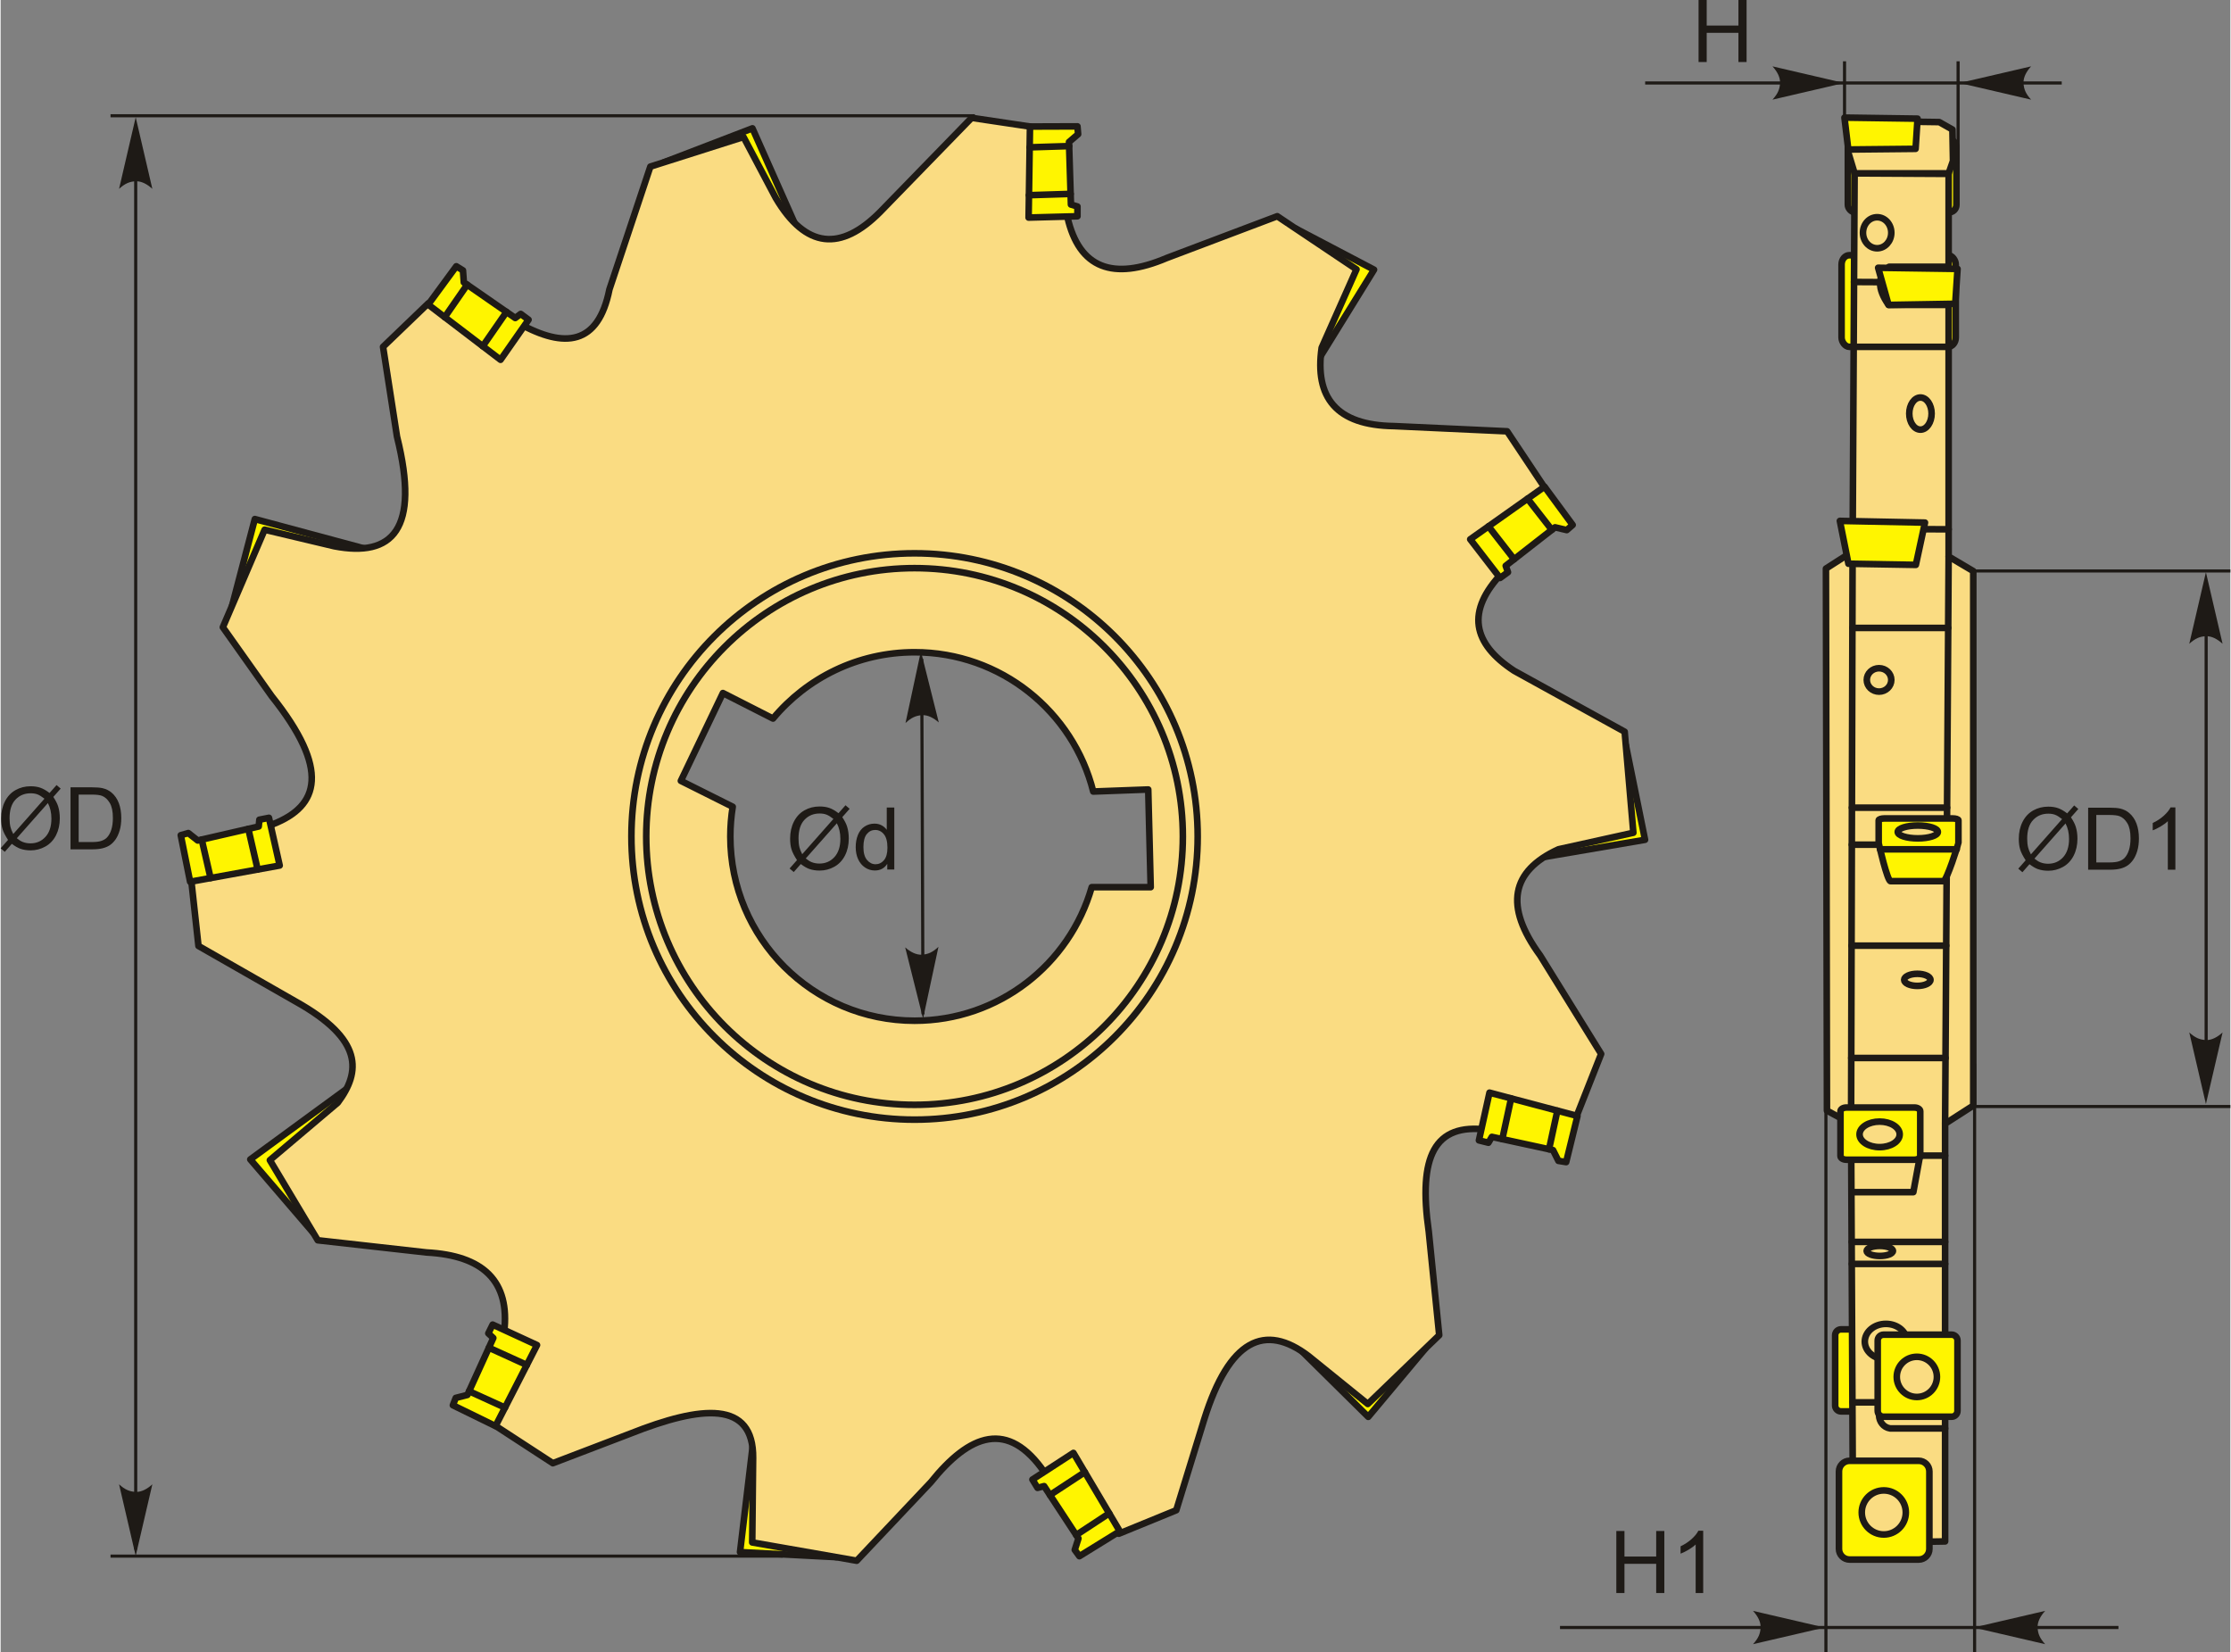<?xml version="1.0" encoding="UTF-8"?>
<!DOCTYPE svg PUBLIC "-//W3C//DTD SVG 1.1//EN" "http://www.w3.org/Graphics/SVG/1.1/DTD/svg11.dtd">
<!-- Creator: CorelDRAW 2018 (64-Bit) -->
<svg xmlns="http://www.w3.org/2000/svg" xml:space="preserve" width="1688px" height="1250px" version="1.1" style="shape-rendering:geometricPrecision; text-rendering:geometricPrecision; image-rendering:optimizeQuality; fill-rule:evenodd; clip-rule:evenodd"
viewBox="0 0 1752.73 1298.68"
 xmlns:xlink="http://www.w3.org/1999/xlink">
 <rect x="0" y="0" width="1752.73" height="1298.68" fill="#808080" stroke="none"/>
 <defs>
  <style type="text/css">
   <![CDATA[
    .str0 {stroke:#1E1A16;stroke-width:2.45;stroke-miterlimit:22.926}
    .str1 {stroke:#1E1A16;stroke-width:5.19;stroke-linecap:round;stroke-linejoin:round;stroke-miterlimit:22.926}
    .fil1 {fill:none}
    .fil3 {fill:#FFF500}
    .fil4 {fill:#FADC82}
    .fil0 {fill:#1E1A16;fill-rule:nonzero}
    .fil2 {fill:#1E1A16;fill-rule:nonzero}
   ]]>
  </style>
 </defs>
 <g id="Layer_x0020_1">
  <g id="_2022055981168">
   <polygon class="fil0" points="1334.7,48.75 1334.7,0 1341.1,0 1341.1,20.09 1366.04,20.09 1366.04,0 1372.44,0 1372.44,48.75 1366.04,48.75 1366.04,25.8 1341.1,25.8 1341.1,48.75 "/>
   <line class="fil1 str0" x1="1449.44" y1="99.82" x2="1449.44" y2= "48.19" />
   <line class="fil1 str0" x1="1538.71" y1="129.03" x2="1538.71" y2= "48.19" />
   <line class="fil1 str0" x1="1620.18" y1="65.22" x2="1292.72" y2= "65.22" />
   <path id="стрелка.cdr" class="fil2" d="M1539.82 65.24l56.28 -13.09c-3.68,4.05 -6.14,8.53 -5.96,13.07 0.2,4.84 1.74,8.48 5.96,13.11l-56.28 -13.09z"/>
   <path id="стрелка.cdr_0" class="fil2" d="M1449.07 65.24l-56.27 -13.09c3.68,4.05 6.14,8.53 5.96,13.07 -0.21,4.84 -1.75,8.48 -5.96,13.11l56.27 -13.09z"/>
   <line class="fil1 str0" x1="1434.81" y1="852.75" x2="1434.81" y2= "1298.68" />
   <line class="fil1 str0" x1="1551.68" y1="835.97" x2="1551.68" y2= "1298.68" />
   <polygon class="fil0" points="1270.05,1252.11 1270.05,1203.36 1276.45,1203.36 1276.45,1223.44 1301.39,1223.44 1301.39,1203.36 1307.8,1203.36 1307.8,1252.11 1301.39,1252.11 1301.39,1229.16 1276.45,1229.16 1276.45,1252.11 "/>
   <path id="1" class="fil0" d="M1338.34 1252.11l-5.93 0 0 -38.15c-1.42,1.38 -3.3,2.76 -5.61,4.13 -2.32,1.37 -4.41,2.4 -6.25,3.08l0 -5.78c3.31,-1.57 6.21,-3.48 8.7,-5.72 2.48,-2.24 4.24,-4.41 5.28,-6.52l3.81 0 0 48.96z"/>
   <line class="fil1 str0" x1="1664.76" y1="1279.21" x2="1225.78" y2= "1279.21" />
   <path id="стрелка.cdr_1" class="fil2" d="M1550.88 1279.23l56.27 -13.09c-3.68,4.05 -6.14,8.53 -5.95,13.07 0.2,4.84 1.74,8.48 5.95,13.1l-56.27 -13.08z"/>
   <path id="стрелка.cdr_2" class="fil2" d="M1433.78 1279.23l-56.28 -13.09c3.68,4.05 6.15,8.53 5.96,13.07 -0.2,4.84 -1.74,8.48 -5.96,13.1l56.28 -13.08z"/>
   <path class="fil0" d="M1624.45 639.3l5.52 -6.23 3.24 2.79 -5.78 6.55c1.87,2.84 3.13,5.31 3.79,7.45 0.87,2.79 1.31,5.92 1.31,9.37 0,4.99 -1,9.44 -2.99,13.34 -2,3.91 -4.8,6.85 -8.4,8.85 -3.61,1.99 -7.44,2.99 -11.5,2.99 -3.02,0 -5.76,-0.43 -8.21,-1.29 -1.89,-0.67 -4.09,-1.95 -6.62,-3.84l-5.55 6.29 -3.24 -2.8 5.8 -6.58c-2.15,-3.3 -3.59,-6.11 -4.31,-8.45 -0.73,-2.34 -1.09,-5.15 -1.09,-8.43 0,-5.01 0.99,-9.47 2.97,-13.37 1.97,-3.91 4.74,-6.88 8.31,-8.9 3.56,-2.01 7.53,-3.02 11.9,-3.02 2.94,0 5.52,0.4 7.72,1.19 2.21,0.78 4.58,2.14 7.13,4.09zm-3.99 4.51c-2.08,-1.65 -3.87,-2.77 -5.42,-3.37 -1.54,-0.61 -3.35,-0.9 -5.43,-0.9 -4.8,0 -8.76,1.65 -11.89,4.94 -3.13,3.29 -4.69,8.2 -4.69,14.74 0,2.56 0.23,4.85 0.72,6.84 0.34,1.49 1.08,3.31 2.19,5.48l24.52 -27.73zm2.7 3.42l-24.44 27.64c1.7,1.39 3.26,2.37 4.68,2.92 1.86,0.74 3.87,1.11 6.04,1.11 4.78,0 8.71,-1.71 11.82,-5.12 3.11,-3.42 4.66,-8.21 4.66,-14.36 0,-4.62 -0.92,-8.67 -2.76,-12.19z"/>
   <path id="1" class="fil0" d="M1640.94 683.59l0 -48.75 16.63 0c3.75,0 6.62,0.23 8.6,0.69 2.76,0.65 5.12,1.82 7.07,3.5 2.55,2.18 4.45,4.95 5.71,8.33 1.27,3.38 1.9,7.25 1.9,11.6 0,3.7 -0.43,6.98 -1.28,9.84 -0.85,2.85 -1.96,5.23 -3.29,7.1 -1.35,1.87 -2.81,3.35 -4.41,4.41 -1.58,1.08 -3.5,1.9 -5.75,2.46 -2.26,0.55 -4.84,0.82 -7.76,0.82l-17.42 0zm6.41 -5.72l10.29 0c3.18,0 5.67,-0.29 7.48,-0.89 1.81,-0.6 3.25,-1.44 4.33,-2.53 1.5,-1.54 2.68,-3.6 3.52,-6.19 0.85,-2.58 1.27,-5.72 1.27,-9.41 0,-5.1 -0.83,-9.03 -2.48,-11.77 -1.65,-2.75 -3.66,-4.59 -6.03,-5.52 -1.71,-0.67 -4.46,-1 -8.26,-1l-10.12 0 0 37.31z"/>
   <path id="2" class="fil0" d="M1709.51 683.59l-5.93 0 0 -38.15c-1.43,1.39 -3.3,2.76 -5.62,4.13 -2.31,1.37 -4.4,2.41 -6.25,3.09l0 -5.79c3.32,-1.57 6.22,-3.47 8.7,-5.72 2.48,-2.23 4.25,-4.4 5.28,-6.51l3.82 0 0 48.95z"/>
   <line class="fil1 str0" x1="1545.92" y1="448.78" x2="1752.73" y2= "448.78" />
   <line class="fil1 str0" x1="1545.92" y1="869.71" x2="1752.73" y2= "869.71" />
   <line class="fil1 str0" x1="1733.7" y1="485.16" x2="1733.7" y2= "839.45" />
   <path id="стрелка.cdr_3" class="fil2" d="M1733.52 449.74l13.09 56.27c-4.04,-3.68 -8.53,-6.14 -13.07,-5.96 -4.83,0.21 -8.48,1.75 -13.1,5.96l13.08 -56.27z"/>
   <path id="стрелка.cdr_4" class="fil2" d="M1733.52 867.78l13.09 -56.27c-4.04,3.68 -8.53,6.14 -13.07,5.96 -4.83,-0.21 -8.48,-1.75 -13.1,-5.96l13.08 56.27z"/>
   <g>
    <path class="fil0" d="M38.44 623.28l5.51 -6.23 3.25 2.79 -5.79 6.55c1.88,2.84 3.14,5.31 3.8,7.44 0.87,2.79 1.3,5.93 1.3,9.38 0,4.99 -1,9.44 -2.98,13.34 -2.01,3.91 -4.8,6.84 -8.41,8.84 -3.61,2 -7.44,3 -11.49,3 -3.02,0 -5.77,-0.43 -8.22,-1.3 -1.88,-0.66 -4.08,-1.95 -6.61,-3.83l-5.55 6.29 -3.25 -2.81 5.81 -6.57c-2.16,-3.3 -3.6,-6.11 -4.31,-8.45 -0.74,-2.34 -1.1,-5.15 -1.1,-8.43 0,-5.01 0.99,-9.47 2.97,-13.37 1.98,-3.92 4.74,-6.88 8.32,-8.9 3.56,-2.01 7.52,-3.02 11.89,-3.02 2.95,0 5.52,0.4 7.72,1.18 2.21,0.79 4.59,2.15 7.14,4.1zm-3.99 4.5c-2.08,-1.64 -3.88,-2.76 -5.43,-3.37 -1.54,-0.6 -3.35,-0.89 -5.43,-0.89 -4.79,0 -8.76,1.64 -11.88,4.93 -3.14,3.29 -4.7,8.21 -4.7,14.75 0,2.56 0.24,4.85 0.72,6.84 0.35,1.48 1.08,3.31 2.19,5.48l24.53 -27.74zm2.69 3.43l-24.43 27.64c1.69,1.39 3.26,2.37 4.67,2.92 1.87,0.74 3.88,1.1 6.05,1.1 4.77,0 8.7,-1.7 11.81,-5.12 3.12,-3.41 4.67,-8.2 4.67,-14.35 0,-4.62 -0.92,-8.67 -2.77,-12.19z"/>
    <path id="1" class="fil0" d="M54.93 667.57l0 -48.75 16.63 0c3.75,0 6.61,0.23 8.59,0.69 2.76,0.65 5.12,1.82 7.08,3.5 2.55,2.18 4.45,4.94 5.71,8.33 1.26,3.38 1.89,7.25 1.89,11.59 0,3.7 -0.42,6.98 -1.28,9.84 -0.85,2.86 -1.95,5.23 -3.29,7.11 -1.35,1.87 -2.81,3.35 -4.4,4.41 -1.59,1.08 -3.51,1.9 -5.75,2.45 -2.26,0.56 -4.85,0.83 -7.77,0.83l-17.41 0zm6.4 -5.72l10.29 0c3.18,0 5.68,-0.29 7.49,-0.9 1.8,-0.6 3.24,-1.44 4.32,-2.53 1.51,-1.53 2.69,-3.59 3.53,-6.18 0.84,-2.59 1.27,-5.72 1.27,-9.41 0,-5.1 -0.83,-9.03 -2.48,-11.78 -1.66,-2.74 -3.67,-4.58 -6.04,-5.51 -1.71,-0.67 -4.46,-1 -8.26,-1l-10.12 0 0 37.31z"/>
    <line class="fil1 str0" x1="765.81" y1="90.99" x2="86.38" y2= "90.99" />
    <line class="fil1 str0" x1="614.82" y1="1223.1" x2="86.38" y2= "1223.1" />
    <line class="fil1 str0" x1="106.17" y1="107.8" x2="106.17" y2= "1217.98" />
    <path id="стрелка.cdr_5" class="fil2" d="M106.17 92.17l13.09 56.27c-4.04,-3.68 -8.53,-6.14 -13.07,-5.96 -4.83,0.21 -8.48,1.75 -13.1,5.96l13.08 -56.27z"/>
    <path id="стрелка.cdr_6" class="fil2" d="M106.17 1222.94l13.09 -56.28c-4.04,3.68 -8.53,6.14 -13.07,5.96 -4.83,-0.21 -8.48,-1.75 -13.1,-5.96l13.08 56.28z"/>
    <line class="fil1 str0" x1="725.05" y1="797.16" x2="724.02" y2= "517.79" />
    <path id="стрелка.cdr_7" class="fil2" d="M723.4 511.82l14.06 56.04c-4.11,-3.61 -8.63,-5.99 -13.17,-5.73 -4.83,0.29 -8.45,1.89 -13,6.18l12.11 -56.49z"/>
    <path id="стрелка.cdr_8" class="fil2" d="M725.1 800.68l-14.06 -56.04c4.1,3.61 8.63,6 13.17,5.73 4.83,-0.29 8.44,-1.89 12.99,-6.18l-12.1 56.49z"/>
    <path class="fil0" d="M658.62 639.16l5.51 -6.23 3.25 2.79 -5.78 6.55c1.87,2.84 3.13,5.31 3.79,7.45 0.87,2.79 1.31,5.92 1.31,9.37 0,4.99 -1,9.44 -2.99,13.35 -2,3.9 -4.8,6.84 -8.4,8.84 -3.61,1.99 -7.44,2.99 -11.5,2.99 -3.02,0 -5.76,-0.43 -8.21,-1.29 -1.89,-0.67 -4.09,-1.95 -6.62,-3.84l-5.55 6.29 -3.25 -2.8 5.81 -6.57c-2.15,-3.31 -3.59,-6.12 -4.31,-8.46 -0.73,-2.34 -1.09,-5.15 -1.09,-8.43 0,-5 0.99,-9.46 2.97,-13.37 1.97,-3.91 4.74,-6.88 8.31,-8.9 3.56,-2 7.53,-3.01 11.9,-3.01 2.94,0 5.51,0.39 7.72,1.18 2.21,0.78 4.58,2.14 7.13,4.09zm-3.99 4.51c-2.08,-1.65 -3.87,-2.77 -5.43,-3.37 -1.53,-0.6 -3.34,-0.9 -5.42,-0.9 -4.8,0 -8.77,1.65 -11.89,4.94 -3.13,3.29 -4.69,8.2 -4.69,14.74 0,2.56 0.23,4.86 0.71,6.84 0.35,1.49 1.08,3.32 2.19,5.48l24.53 -27.73zm2.7 3.43l-24.44 27.63c1.7,1.39 3.26,2.37 4.67,2.93 1.87,0.73 3.88,1.1 6.05,1.1 4.77,0 8.71,-1.71 11.82,-5.12 3.11,-3.42 4.66,-8.21 4.66,-14.36 0,-4.62 -0.92,-8.67 -2.76,-12.18z"/>
    <path id="1" class="fil0" d="M696.95 683.46l0 -4.49c-2.21,3.49 -5.47,5.23 -9.77,5.23 -2.79,0 -5.35,-0.77 -7.67,-2.32 -2.34,-1.55 -4.15,-3.71 -5.44,-6.48 -1.28,-2.78 -1.92,-5.97 -1.92,-9.58 0,-3.52 0.58,-6.71 1.74,-9.58 1.17,-2.86 2.91,-5.06 5.23,-6.58 2.32,-1.53 4.92,-2.29 7.79,-2.29 2.11,0 3.99,0.45 5.63,1.35 1.64,0.89 2.97,2.07 4.01,3.52l0 -17.54 5.93 0 0 48.76 -5.53 0zm-18.74 -17.63c0,4.52 0.95,7.89 2.84,10.12 1.89,2.24 4.13,3.35 6.7,3.35 2.6,0 4.8,-1.07 6.62,-3.2 1.81,-2.13 2.72,-5.39 2.72,-9.77 0,-4.81 -0.92,-8.35 -2.78,-10.61 -1.84,-2.26 -4.12,-3.38 -6.83,-3.38 -2.64,0 -4.84,1.08 -6.62,3.24 -1.76,2.17 -2.65,5.59 -2.65,10.25z"/>
    <g>
     <polygon class="fil3 str1" points="638.08,206.85 521.52,127.52 590.98,100.87 "/>
     <polygon class="fil3 str1" points="1017.94,311.78 1017.9,179.6 1079.6,211.98 "/>
     <polygon class="fil3 str1" points="1182.65,678.81 1277.52,585.67 1292.62,660.06 "/>
     <polygon class="fil3 str1" points="1003.89,1043.33 1119.97,1059.91 1075.05,1113.64 "/>
     <polygon class="fil3 str1" points="591.04,1137.59 656.86,1223.91 581.21,1219.95 "/>
     <polygon class="fil3 str1" points="292.27,840.99 245.8,969.03 196.25,911.3 "/>
     <polygon class="fil3 str1" points="311.26,437.95 181.97,476 199.82,407.98 "/>
     <path class="fil4 str1" d="M478.56 227.45l32.17 -96.5 73.23 -23.27 25.33 47.91c23.65,39.98 51.18,42.15 82.13,10.95l71.87 -73.92 45.85 6.84 29.43 71.18c9.24,40.53 35.93,50.05 78.03,32.17l86.92 -32.85 62.29 41.75 -27.38 61.6c-5.61,38.94 11.3,60.99 56.81,61.6l88.97 4.1 30.12 45.18 -33.54 65.7c-29.39,30.54 -23.77,55.93 8.9,77.34l86.92 47.91 6.84 79.4 -58.86 13c-37.16,17.04 -42.91,44.56 -14.37,83.5l47.91 77.34 -20.53 52.02 -69.13 7.53c-41.3,-5.26 -54.35,20.54 -45.86,80.08l8.22 81.44 -56.13 54.08 -46.54 -37.65c-34.36,-26.15 -62.37,-13.32 -82.13,49.96l-21.9 71.19 -45.17 18.47 -58.18 -47.9c-28.87,-42.14 -58.97,-30.66 -89.66,7.52l-58.18 61.6 -82.13 -14.37 0.68 -66.39c0.42,-45.29 -40.31,-41.44 -96.5,-19.16l-60.92 23.27 -45.17 -29.43 6.85 -73.24c5,-40.67 -16.64,-60.62 -60.92,-62.97l-85.55 -9.58 -37.65 -62.97 53.39 -45.17c18.13,-24.23 20.28,-49.68 -32.85,-79.39l-76.66 -43.81 -5.48 -49.96 64.34 -45.86c35.87,-14.16 44.91,-42.63 -1.37,-100.61l-38.33 -54.07 32.86 -76.66 54.75 13.01c45.58,8.74 67.58,-12.84 49.28,-86.24l-10.95 -70.5 35.59 -34.22 71.18 15.74c36.13,20.06 62.43,17.15 71.18,-26.69zm239.84 285.21c67.8,0 124.7,46.58 140.47,109.48l43.23 -1.6 1.94 76.78 -46.37 0c-17.31,60.6 -73.11,104.97 -139.27,104.97 -79.97,0 -144.81,-64.84 -144.81,-144.82 0,-7.95 0.65,-15.75 1.88,-23.35l-40.76 -20.38 33.05 -69.01 39.39 20.04c26.56,-31.84 66.54,-52.11 111.25,-52.11z"/>
     <circle class="fil1 str1" cx="718.4" cy="657.47" r="210.91"/>
     <circle class="fil1 str1" cx="718.4" cy="657.47" r="222.57"/>
     <g>
      <polygon class="fil3 str1" points="846.46,99.33 809.14,99.46 808.06,171.01 846.46,169.99 846.46,162.31 841.34,160.77 839.81,111.62 846.97,105.48 "/>
      <line class="fil1 str1" x1="808.9" y1="115.8" x2="839.91" y2= "114.83" />
      <line class="fil1 str1" x1="808.33" y1="153.42" x2="841.08" y2= "152.4" />
     </g>
     <g>
      <polygon class="fil3 str1" points="1235.73,412.6 1213.61,382.54 1155.2,423.88 1178.67,454.28 1184.88,449.75 1183.1,444.71 1221.88,414.47 1231.07,416.64 "/>
      <line class="fil1 str1" x1="1200.27" y1="391.98" x2="1219.35" y2= "416.45" />
      <line class="fil1 str1" x1="1169.56" y1="413.71" x2="1189.7" y2= "439.56" />
     </g>
     <g>
      <polygon class="fil3 str1" points="1230.61,913.41 1239.51,877.17 1170.35,858.82 1162.05,896.32 1169.5,898.18 1172.23,893.58 1220.29,903.98 1224.52,912.42 "/>
      <line class="fil1 str1" x1="1223.72" y1="872.98" x2="1217.16" y2= "903.3" />
      <line class="fil1 str1" x1="1187.35" y1="863.33" x2="1180.42" y2= "895.35" />
     </g>
     <g>
      <polygon class="fil3 str1" points="847.99,1223.16 879.74,1203.55 843.28,1141.98 811.07,1162.91 815.08,1169.46 820.25,1168.09 847.24,1209.2 844.34,1218.18 "/>
      <line class="fil1 str1" x1="871.41" y1="1189.49" x2="845.48" y2= "1206.52" />
      <line class="fil1 str1" x1="852.24" y1="1157.11" x2="824.85" y2= "1175.1" />
     </g>
     <g>
      <polygon class="fil3 str1" points="355.49,1104.5 389.01,1120.89 421.64,1057.21 386.76,1041.14 383.36,1048.02 387.27,1051.67 366.9,1096.42 357.75,1098.76 "/>
      <line class="fil1 str1" x1="396.46" y1="1106.36" x2="368.23" y2= "1093.5" />
      <line class="fil1 str1" x1="413.62" y1="1072.87" x2="383.8" y2= "1059.29" />
     </g>
     <g>
      <polygon class="fil3 str1" points="141.6,656.48 148.95,693.07 219.35,680.28 210.91,642.8 203.38,644.29 202.86,649.61 154.94,660.63 147.53,654.79 "/>
      <line class="fil1 str1" x1="165.02" y1="690.15" x2="158.07" y2= "659.91" />
      <line class="fil1 str1" x1="202.04" y1="683.42" x2="194.7" y2= "651.49" />
     </g>
     <g>
      <polygon class="fil3 str1" points="358.18,209.3 336.09,239.38 392.97,282.79 414.98,251.31 408.81,246.74 404.53,249.95 364.1,221.95 363.42,212.54 "/>
      <line class="fil1 str1" x1="349.07" y1="249.29" x2="366.74" y2= "223.78" />
      <line class="fil1 str1" x1="378.98" y1="272.12" x2="397.64" y2= "245.18" />
     </g>
    </g>
   </g>
   <g>
    <rect class="fil3 str1" x="1447.12" y="200.59" width="89.76" height="72.03" rx="6.14" ry="7.32"/>
    <rect class="fil3 str1" x="1452.06" y="109.43" width="85.32" height="57.48" rx="5.84" ry="5.84"/>
    <path class="fil3 str1" d="M1446.68 1044.87l53.51 0c2.53,0 4.59,2.07 4.59,4.6l0 55.3c0,2.53 -2.06,4.59 -4.59,4.59l-53.51 0c-2.53,0 -4.6,-2.06 -4.6,-4.59l0 -55.3c0,-2.53 2.07,-4.6 4.6,-4.6zm26.16 17.4c8.72,0 15.79,7.06 15.79,15.78 0,8.72 -7.07,15.79 -15.79,15.79 -8.71,0 -15.78,-7.07 -15.78,-15.79 0,-8.72 7.07,-15.78 15.78,-15.78z"/>
    <polygon class="fil4 str1" points="1528.5,1211.55 1456.17,1212.74 1454.59,883.23 1435.62,872.95 1434.83,446.9 1455.78,433.47 1457.36,136.26 1531.27,136.66 1531.27,437.42 1550.63,448.88 1550.63,869 1528.5,883.23 "/>
    <line class="fil1 str1" x1="1455.79" y1="1102.27" x2="1495.05" y2= "1102.27" />
    <path class="fil1 str1" d="M1528.5 1122.73l-43.24 0c-10.71,-1.65 -12.45,-18.35 0,-20.46"/>
    <ellipse class="fil4 str1" cx="1481.97" cy="1054.49" rx="16.59" ry="13.94"/>
    <line class="fil1 str1" x1="1528.5" y1="993.43" x2="1455.2" y2= "993.43" />
    <line class="fil1 str1" x1="1528.5" y1="976.12" x2="1455.1" y2= "976.12" />
    <ellipse class="fil4 str1" cx="1477.16" cy="983.23" rx="10.34" ry="3.95"/>
    <polyline class="fil1 str1" points="1454.89,937.02 1503.53,937.02 1508.67,909.06 "/>
    <line class="fil1 str1" x1="1528.5" y1="908.3" x2="1454.73" y2= "908.3" />
    <line class="fil1 str1" x1="1531.27" y1="437.42" x2="1528.5" y2= "883.23" />
    <line class="fil1 str1" x1="1455.78" y1="433.47" x2="1454.59" y2= "883.23" />
    <line class="fil1 str1" x1="1528.82" y1="831.57" x2="1454.73" y2= "831.57" />
    <line class="fil1 str1" x1="1529.37" y1="743.27" x2="1454.96" y2= "743.27" />
    <ellipse class="fil4 str1" cx="1506.65" cy="770.16" rx="10.35" ry="4.75"/>
    <line class="fil1 str1" x1="1455.25" y1="634.81" x2="1530.04" y2= "634.81" />
    <line class="fil1 str1" x1="1455.17" y1="663.92" x2="1529.86" y2= "663.92" />
    <line class="fil1 str1" x1="1455.62" y1="493.53" x2="1530.91" y2= "493.53" />
    <ellipse class="fil4 str1" cx="1476.57" cy="534.41" rx="9.63" ry="9.2"/>
    <ellipse class="fil4 str1" cx="1509.11" cy="325.07" rx="8.78" ry="12.63"/>
    <line class="fil1 str1" x1="1531.27" y1="416.04" x2="1455.87" y2= "415.64" />
    <line class="fil1 str1" x1="1531.27" y1="272.63" x2="1456.64" y2= "272.63" />
    <path class="fil1 str1" d="M1531.27 239.66l-47.21 0c-8.98,-12.84 -8.85,-22.83 0.43,-29.97l46.78 0"/>
    <line class="fil1 str1" x1="1477.46" y1="221.75" x2="1456.9" y2= "221.64" />
    <ellipse class="fil4 str1" cx="1475.07" cy="182.94" rx="11.13" ry="12.2"/>
    <path class="fil3 str1" d="M1453.43 1148.18l54.35 0c4.6,0 8.36,3.76 8.36,8.36l0 60.9c0,4.6 -3.76,8.36 -8.36,8.36l-54.35 0c-4.6,0 -8.36,-3.76 -8.36,-8.36l0 -60.9c0,-4.6 3.76,-8.36 8.36,-8.36zm26.87 23.28c9.56,0 17.32,7.76 17.32,17.32 0,9.56 -7.76,17.32 -17.32,17.32 -9.56,0 -17.32,-7.76 -17.32,-17.32 0,-9.56 7.76,-17.32 17.32,-17.32z"/>
    <path class="fil3 str1" d="M1480.12 1049.05l53.51 0c2.53,0 4.59,2.07 4.59,4.6l0 55.3c0,2.53 -2.06,4.59 -4.59,4.59l-53.51 0c-2.53,0 -4.6,-2.06 -4.6,-4.59l0 -55.3c0,-2.53 2.07,-4.6 4.6,-4.6zm26.16 17.39c8.72,0 15.79,7.07 15.79,15.79 0,8.72 -7.07,15.79 -15.79,15.79 -8.72,0 -15.78,-7.07 -15.78,-15.79 0,-8.72 7.06,-15.79 15.78,-15.79z"/>
    <path class="fil3 str1" d="M1450.86 870.51l53.51 0c2.53,0 4.59,1.32 4.59,2.92l0 35.18c0,1.61 -2.06,2.92 -4.59,2.92l-53.51 0c-2.53,0 -4.6,-1.31 -4.6,-2.92l0 -35.18c0,-1.6 2.07,-2.92 4.6,-2.92zm26.16 11.06c8.72,0 15.79,4.5 15.79,10.04 0,5.55 -7.07,10.04 -15.79,10.04 -8.71,0 -15.78,-4.49 -15.78,-10.04 0,-5.54 7.07,-10.04 15.78,-10.04z"/>
    <path class="fil3 str1" d="M1480.87 643.29l53.52 0c2.52,0 4.59,0.66 4.59,1.47l0 17.69c0,0.8 -9.29,30.15 -11.81,30.15l-41.55 0c-2.52,0 -9.34,-29.35 -9.34,-30.15l0 -17.69c0,-0.81 2.07,-1.47 4.59,-1.47zm26.17 5.56c8.72,0 15.78,2.26 15.78,5.05 0,2.79 -7.06,5.05 -15.78,5.05 -8.72,0 -15.79,-2.26 -15.79,-5.05 0,-2.79 7.07,-5.05 15.79,-5.05z"/>
    <line class="fil1 str1" x1="1477.4" y1="667.56" x2="1537.61" y2= "667.56" />
    <polygon class="fil3 str1" points="1512.68,410.76 1445.77,409.42 1452.51,443.1 1505.5,443.99 "/>
    <polygon class="fil3 str1" points="1538.28,211.37 1475.86,210.47 1484.06,239.66 1536.48,238.77 "/>
    <polygon class="fil4 str1" points="1534.69,126.5 1531.27,136.26 1457.36,136.26 1452.51,120.21 1451.61,98.65 1458.79,95.06 1523.91,95.96 1534.24,101.8 "/>
    <polygon class="fil3 str1" points="1506.84,93.26 1449.38,92.44 1452.39,117.52 1505.29,116.99 "/>
   </g>
  </g>
 </g>
</svg>
